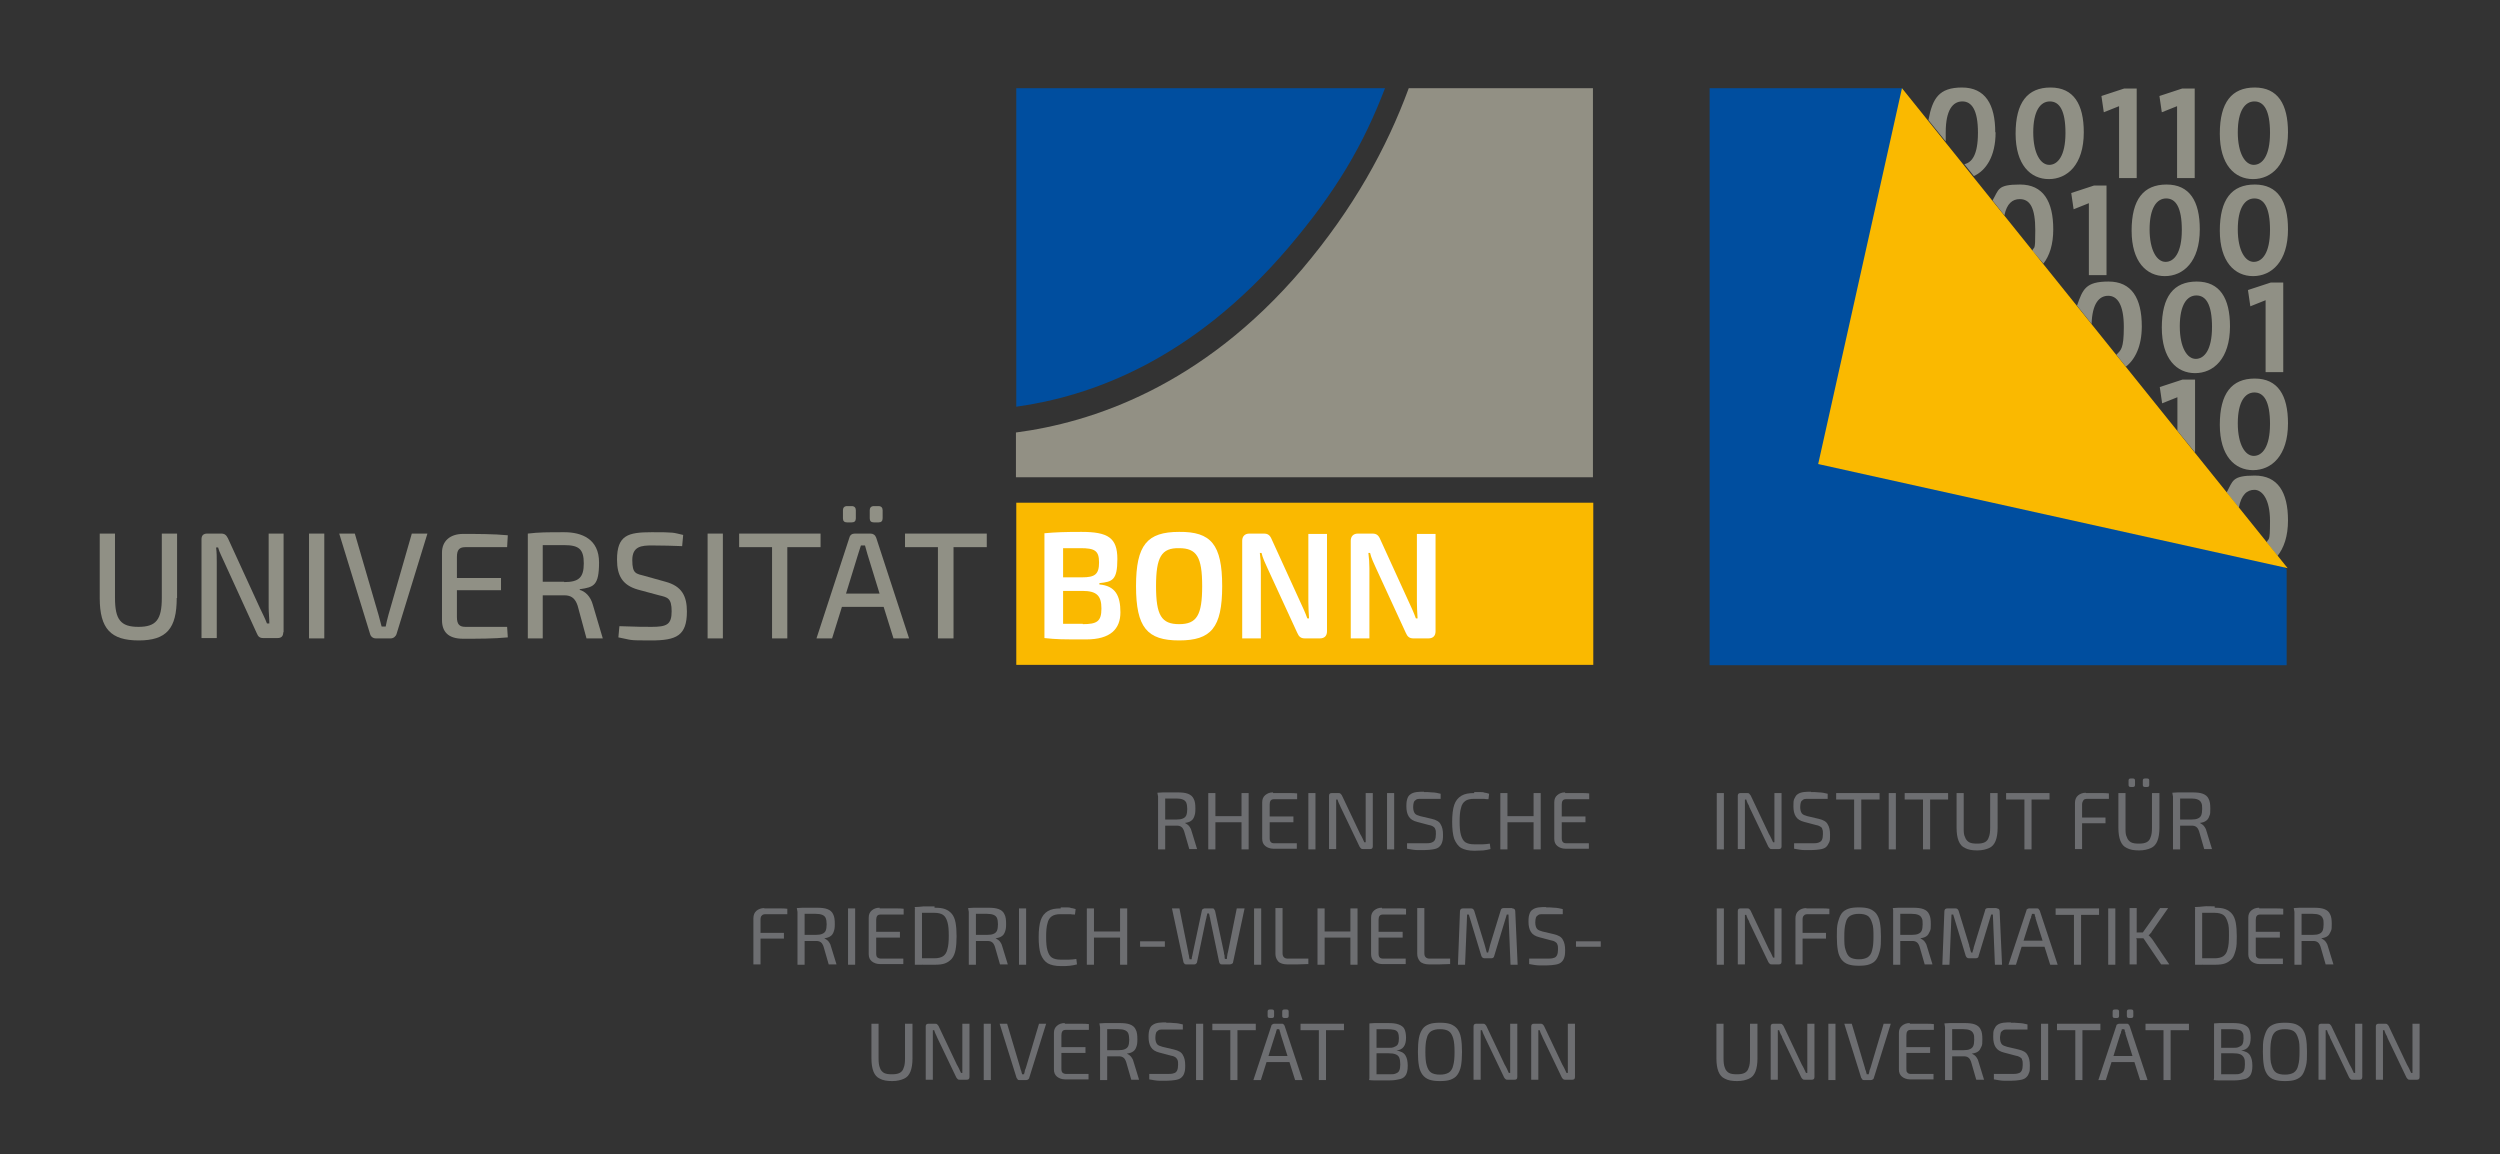 <?xml version="1.0" encoding="UTF-8"?> <svg xmlns="http://www.w3.org/2000/svg" id="Ebene_1" version="1.1" viewBox="0 0 737 340.2"><rect x="0" y="0" width="737" height="340.2" fill="#333333" stroke="none"/><defs><style> .st0 { fill: #6d6e71; } .st1 { isolation: isolate; } .st2 { fill: #fff; } .st3 { fill: #004e9f; } .st4 { fill: #909085; } .st5 { fill: #fab900; } .st6 { fill: #929084; } </style></defs><polygon class="st3" points="504 26 504 196.1 674.1 196.1 674.1 167.8 594.1 105.8 560.7 26 504 26"></polygon><path class="st3" d="M379.9,72.9c14.1-16.6,22-30.2,28.4-46.9h-108.7v93.9c21.5-3,51.6-13.3,80.3-47"></path><rect class="st5" x="299.6" y="148.2" width="170.1" height="47.8"></rect><path class="st6" d="M415.3,26c-6.5,17.7-16.4,35.6-31.4,53.3-29.6,34.8-62.3,45.3-84.4,48.2v13.2h170.1V26h-54.3Z"></path><path class="st2" d="M324.1,172.3c4.7.4,6.2,3.3,6.2,8.2s-2.9,8-10.1,8-8.6,0-12.3-.4v-30.9c3.3-.3,6-.4,10.9-.4,7.8,0,10.6,1.7,10.6,8s-1.5,6.7-5.3,7.1v.4h0ZM313.4,161.5v8.7h5.6c3.8,0,5-.9,5-4.4s-1.3-4.2-5.5-4.2h-5.1ZM319.2,184c4.2,0,5.5-.8,5.5-4.6s-1.4-5.2-5.6-5.2h-5.7v9.7h5.8Z"></path><path class="st2" d="M360.3,172.8c0,12.3-3.3,16-12.7,16s-12.7-3.8-12.7-16,3.3-16,12.7-16c9.4-.1,12.7,3.7,12.7,16M340.8,172.8c0,8.6,1.6,11.2,6.8,11.2s6.8-2.6,6.8-11.2-1.6-11.2-6.8-11.2c-5.2-.1-6.8,2.6-6.8,11.2Z"></path><path class="st2" d="M391.2,186.1c0,1.3-.7,2.1-2.1,2.1h-4.4c-1.2,0-1.8-.5-2.3-1.7l-8.7-18.9c-.6-1.3-1.5-3.2-1.8-4.6h-.5c.2,1.6.3,3.1.3,4.6v20.6h-5.5v-28.8c0-1.3.8-2.1,2.1-2.1h4.3c1.2,0,1.8.5,2.3,1.7l8.4,18.4c.6,1.3,1.5,3.2,2.1,4.9h.5c-.1-1.7-.2-3.4-.2-5v-19.9h5.5v28.7h0Z"></path><path class="st2" d="M423.2,186.1c0,1.3-.7,2.1-2.1,2.1h-4.4c-1.2,0-1.8-.5-2.3-1.7l-8.7-18.9c-.6-1.3-1.5-3.2-1.8-4.6h-.5c.2,1.6.3,3.1.3,4.6v20.6h-5.5v-28.8c0-1.3.8-2.1,2.1-2.1h4.3c1.2,0,1.8.5,2.3,1.7l8.4,18.4c.6,1.3,1.5,3.2,2.1,4.9h.5c-.1-1.7-.2-3.4-.2-5v-19.9h5.5v28.7h0Z"></path><path class="st4" d="M52.1,176.3c0,9-3,12.5-11.2,12.5s-11.5-3.4-11.5-12.5v-19h4.5v19c0,6.4,1.7,8.5,6.9,8.5s6.9-2.1,6.9-8.5v-19h4.5v19h-.1Z"></path><path class="st4" d="M83.5,186.4c0,1.2-.6,1.7-1.7,1.7h-4.2c-1,0-1.5-.4-1.9-1.4l-9.6-21c-.5-1.2-1.5-3-1.8-4.3h-.6c.2,1.4.2,2.9.2,4.3v22.4h-4.5v-29.1c0-1.2.6-1.7,1.7-1.7h4.1c1,0,1.5.4,2,1.4l9.4,20.5c.6,1.3,1.5,3,2.1,4.6h.7c0-1.6-.2-3.2-.2-4.8v-21.7h4.4v29.1h-.1Z"></path><rect class="st4" x="91.1" y="157.3" width="4.5" height="30.9"></rect><path class="st4" d="M116.9,186.9c-.2.7-.9,1.3-1.7,1.3h-4.4c-.8,0-1.5-.5-1.7-1.3l-9.1-29.6h4.6l7,24c.3,1.1.6,2.3.9,3.4h1.2c.2-1.1.5-2.3.8-3.4l6.9-24h4.6s-9.1,29.6-9.1,29.6Z"></path><path class="st4" d="M149.7,187.9c-4.1.4-8.8.4-13.2.4s-6.2-2.1-6.2-5.5v-19.9c0-3.4,2.4-5.5,6.2-5.5s9.2,0,13.2.4l-.2,3.5h-12.3c-1.8,0-2.5.8-2.5,2.9v6.2h13v3.6h-13v7.9c0,2.1.7,2.9,2.5,2.9h12.3l.2,3.1h0Z"></path><path class="st4" d="M172.9,188.2l-2.6-9.6c-.7-2.2-1.9-3.1-3.9-3.1h-6.4v12.7h-4.4v-30.9c3.4-.4,5.7-.4,10.8-.4s10.2,2,10.2,8.9-1.6,7.3-5.7,7.9v.2c1.5.4,3.2,1.8,3.9,4.5l2.9,9.8h-4.8ZM166.3,171.6c4.3,0,5.8-1.3,5.8-5.5s-1.4-5.4-5.8-5.4h-6.3v10.8h6.3Z"></path><path class="st4" d="M201.4,157.7l-.3,3.3c-2.6-.1-5.9-.2-8.9-.2s-5.8.2-5.8,4.3,1.1,4,3.7,4.7l6.1,1.7c4.8,1.3,6.3,4.2,6.3,8.8,0,7.1-3.1,8.5-10.5,8.5s-5.4-.1-9.7-.9l.3-3.3c5.6.2,7.2.2,9.5.2,4.5,0,5.9-.7,5.9-4.6s-1.2-4.1-3.7-4.7l-6.3-1.7c-4.5-1.3-6.1-4.1-6.1-8.8,0-7.2,3.2-8.1,10.2-8.1s6.2.1,9.3.8"></path><rect class="st4" x="208.6" y="157.3" width="4.5" height="30.9"></rect><polygon class="st4" points="232.1 161.3 232.1 188.2 227.6 188.2 227.6 161.3 217.9 161.3 217.9 157.3 241.9 157.3 241.9 161.3 232.1 161.3"></polygon><path class="st4" d="M248.2,178.9l-2.9,9.3h-4.6l9.7-29.7c.2-.8.8-1.2,1.6-1.2h4.6c.8,0,1.4.4,1.7,1.2l9.7,29.7h-4.6l-2.9-9.3h-12.3ZM249.7,154c-.8,0-1.2-.4-1.2-1.2v-2.4c0-.7.4-1.2,1.2-1.2h1.4c.8,0,1.2.5,1.2,1.2v2.4c0,.8-.4,1.2-1.2,1.2h-1.4ZM255.7,163.3c-.2-.8-.5-1.7-.7-2.5h-1.2c-.3.8-.5,1.7-.8,2.5l-3.6,11.7h9.9l-3.6-11.7h0ZM257.6,154c-.8,0-1.2-.4-1.2-1.2v-2.4c0-.7.4-1.2,1.2-1.2h1.4c.8,0,1.2.5,1.2,1.2v2.4c0,.8-.4,1.2-1.2,1.2h-1.4Z"></path><polygon class="st4" points="281.1 161.3 281.1 188.2 276.5 188.2 276.5 161.3 266.8 161.3 266.8 157.3 290.9 157.3 290.9 161.3 281.1 161.3"></polygon><g class="st1"><g class="st1"><path class="st0" d="M347.1,233.6c1.3,0,2.3.1,3.1.4.8.3,1.4.8,1.7,1.5.4.7.5,1.7.5,2.9s-.1,1.6-.3,2.2c-.2.6-.5,1.1-1,1.4-.4.3-1,.5-1.8.6h0c.3.2.5.3.8.5s.5.5.7.8.4.7.5,1.2l1.6,5.2h-2.3l-1.5-5.2c-.2-.6-.5-1.1-.8-1.3-.4-.3-.8-.4-1.4-.4h-5.5v-1.8h5.4c.8,0,1.5-.1,1.9-.3.5-.2.8-.5,1-.9.2-.5.3-1.1.3-1.9s-.1-1.4-.3-1.9c-.2-.4-.5-.7-1-.9s-1.1-.3-1.9-.3h-5.3l-.3-1.7c.6,0,1.2-.1,1.7-.1h4.2,0ZM343.5,233.8v16.6h-2.1v-16.6h2.1Z"></path><path class="st0" d="M358.3,233.8v16.6h-2.1v-16.6h2.1ZM366.2,240.6v1.8h-8.1v-1.8h8.1ZM368.1,233.8v16.6h-2.1v-16.6h2.1Z"></path><path class="st0" d="M375.3,233.8h4.8c.8,0,1.6,0,2.3.1v1.7h-6.7c-.5,0-.9.1-1.1.4-.2.2-.3.7-.3,1.2v9.8c0,.6.1,1,.3,1.2.2.3.6.4,1.1.4h6.6v1.6h-7c-.8,0-1.7-.3-2.3-.8-.6-.5-.9-1.2-.9-2.1v-10.8c0-.9.3-1.6.9-2.1s1.3-.8,2.3-.8v.2h0ZM372.5,240.7h8.8v1.7h-8.8v-1.7Z"></path><path class="st0" d="M387.8,233.8v16.6h-2.1v-16.6h2.1Z"></path><path class="st0" d="M404.7,233.8v15.7c0,.6-.3.8-.8.8h-2.1c-.2,0-.4,0-.6-.2-.1-.1-.3-.3-.4-.5l-5.6-11.7c-.1-.3-.3-.7-.5-1.1-.2-.4-.3-.8-.4-1.1h-.4v14.6h-2.1v-15.7c0-.6.3-.8.8-.8h2c.2,0,.4,0,.6.2.1.1.3.3.4.5l5.4,11.4c.2.3.4.7.6,1.1.2.4.4.8.6,1.3h.4v-14.5h2.1Z"></path><path class="st0" d="M411,233.8v16.6h-2.1v-16.6h2.1Z"></path><path class="st0" d="M419.8,233.5c.8,0,1.6,0,2.4.1.8,0,1.7.2,2.5.4v1.5h-6.3c-.4,0-.8.1-1,.3-.3.2-.5.4-.6.7s-.2.8-.2,1.4c0,.9.2,1.5.5,1.9s.9.6,1.6.8l3.4.8c1.3.3,2.2.8,2.6,1.6.5.8.7,1.8.7,3.1s-.1,1.7-.3,2.3c-.2.6-.5,1-1,1.4-.4.3-1,.5-1.7.6s-1.5.2-2.5.2h-2.1c-.8,0-1.9-.2-3-.4v-1.6h5.2c.8,0,1.5,0,2-.2s.8-.4,1-.8c.2-.4.3-1,.3-1.7s0-1.1-.2-1.5c-.1-.4-.4-.6-.7-.8-.3-.2-.7-.3-1.2-.4l-3.4-.9c-1.2-.3-2-.8-2.5-1.6s-.7-1.8-.7-3,.1-1.7.3-2.3.5-1,1-1.3c.4-.3,1-.5,1.7-.6s1.5-.1,2.4-.1h-.2,0Z"></path><path class="st0" d="M434.5,233.5h1.8c.5,0,1,0,1.4.2.4,0,.9.2,1.3.3l-.2,1.6c-.5,0-.9,0-1.3-.1h-3c-1.1,0-1.9.2-2.5.6s-1.1,1.1-1.3,2.1c-.3,1-.4,2.3-.4,4s.1,3,.4,4,.7,1.7,1.3,2.1,1.5.6,2.5.6h2.6c.7,0,1.4-.1,2.1-.2l.2,1.6c-.7.2-1.4.3-2.1.4-.7,0-1.6.1-2.7.1-1.6,0-2.9-.3-3.8-.8s-1.6-1.5-2.1-2.7c-.4-1.2-.6-2.9-.6-5s.2-3.8.6-5,1.1-2.1,2.1-2.7c1-.6,2.2-.8,3.8-.8v-.3h0Z"></path><path class="st0" d="M444.4,233.8v16.6h-2.1v-16.6h2.1ZM452.3,240.6v1.8h-8.1v-1.8h8.1ZM454.2,233.8v16.6h-2.1v-16.6h2.1Z"></path><path class="st0" d="M461.4,233.8h4.8c.8,0,1.6,0,2.3.1v1.7h-6.7c-.5,0-.9.1-1.1.4-.2.2-.3.7-.3,1.2v9.8c0,.6.1,1,.3,1.2.2.3.6.4,1.1.4h6.6v1.6h-7c-.8,0-1.7-.3-2.3-.8-.6-.5-.9-1.2-.9-2.1v-10.8c0-.9.3-1.6.9-2.1s1.3-.8,2.3-.8v.2h0ZM458.6,240.7h8.8v1.7h-8.8v-1.7Z"></path></g><g class="st1"><path class="st0" d="M225.3,267.8h4.6c.8,0,1.5,0,2.2.1v1.6h-6.3c-.6,0-1,.1-1.2.4-.3.2-.4.7-.4,1.2v13.2h-2.1v-13.6c0-.9.3-1.7.9-2.2.6-.5,1.4-.8,2.3-.8h0ZM222.5,275h8.6v1.7h-8.6v-1.7Z"></path><path class="st0" d="M240.8,267.6c1.3,0,2.3.1,3.1.4s1.4.8,1.7,1.5c.4.7.5,1.7.5,2.9s-.1,1.6-.3,2.2-.5,1.1-1,1.4c-.4.3-1,.5-1.8.6h0c.3.2.5.3.8.5s.5.5.7.8.4.7.5,1.2l1.6,5.2h-2.3l-1.5-5.2c-.2-.6-.5-1.1-.8-1.3-.4-.3-.8-.4-1.4-.4h-5.5v-1.8h5.4c.8,0,1.5-.1,1.9-.3.5-.2.8-.5,1-.9.2-.5.3-1.1.3-1.9s-.1-1.4-.3-1.9c-.2-.4-.5-.7-1-.9-.5-.2-1.1-.3-1.9-.3h-5.3l-.3-1.7c.6,0,1.2-.1,1.7-.1h4.2ZM237.2,267.8v16.6h-2.1v-16.6h2.1Z"></path><path class="st0" d="M252.1,267.8v16.6h-2.1v-16.6h2.1Z"></path><path class="st0" d="M259.3,267.8h4.8c.8,0,1.6,0,2.3.1v1.7h-6.7c-.5,0-.9.1-1.1.4s-.3.7-.3,1.2v9.8c0,.6.1,1,.3,1.2s.6.4,1.1.4h6.6v1.6h-7c-.8,0-1.7-.3-2.3-.8s-.9-1.2-.9-2.1v-10.8c0-.9.3-1.6.9-2.1s1.3-.8,2.3-.8v.2h0ZM256.5,274.7h8.8v1.7h-8.8v-1.7Z"></path><path class="st0" d="M275.6,267.6c1.2,0,2.2.1,3,.4s1.5.8,2,1.4.9,1.5,1.1,2.6.3,2.4.3,4-.1,2.9-.3,4c-.2,1.1-.6,2-1.1,2.6s-1.2,1.1-2,1.4-1.8.4-3,.4h-3.2c-1,0-1.9,0-2.7-.2l.9-1.7h4.9c1,0,1.9-.2,2.5-.6s1.1-1.1,1.3-2.1c.3-1,.4-2.3.4-4s-.1-3-.4-4-.7-1.7-1.3-2.1-1.5-.6-2.5-.6h-5l-.9-1.7c.9,0,1.8-.1,2.7-.2h3.2v.4h.1ZM271.8,267.8v16.6h-2.1v-16.6h2.1Z"></path><path class="st0" d="M291.3,267.6c1.3,0,2.3.1,3.1.4.8.3,1.4.8,1.7,1.5.4.7.5,1.7.5,2.9s-.1,1.6-.3,2.2c-.2.6-.5,1.1-1,1.4-.4.3-1,.5-1.8.6h0c.3.2.5.3.8.5s.5.5.7.8.4.7.5,1.2l1.6,5.2h-2.3l-1.5-5.2c-.2-.6-.5-1.1-.8-1.3-.4-.3-.8-.4-1.4-.4h-5.5v-1.8h5.4c.8,0,1.5-.1,1.9-.3.5-.2.8-.5,1-.9.2-.5.3-1.1.3-1.9s-.1-1.4-.3-1.9c-.2-.4-.5-.7-1-.9-.5-.2-1.1-.3-1.9-.3h-5.3l-.3-1.7c.6,0,1.2-.1,1.7-.1h4.2,0ZM287.7,267.8v16.6h-2.1v-16.6h2.1Z"></path><path class="st0" d="M302.5,267.8v16.6h-2.1v-16.6h2.1Z"></path><path class="st0" d="M312.6,267.5h1.8c.5,0,1,0,1.4.2.4,0,.9.2,1.3.3l-.2,1.6c-.5,0-.9,0-1.3-.1h-3c-1.1,0-1.9.2-2.5.6s-1.1,1.1-1.3,2.1c-.3,1-.4,2.3-.4,4s.1,3,.4,4,.7,1.7,1.3,2.1,1.5.6,2.5.6h2.6c.7,0,1.4-.1,2.1-.2l.2,1.6c-.7.2-1.4.3-2.1.4s-1.6.1-2.7.1c-1.6,0-2.9-.3-3.8-.8-1-.6-1.6-1.5-2.1-2.7-.4-1.2-.6-2.9-.6-5s.2-3.8.6-5,1.1-2.1,2.1-2.7,2.2-.8,3.8-.8v-.3h0Z"></path><path class="st0" d="M322.5,267.8v16.6h-2.1v-16.6h2.1ZM330.4,274.6v1.8h-8.1v-1.8h8.1ZM332.3,267.8v16.6h-2.1v-16.6h2.1Z"></path><path class="st0" d="M343.4,277.5v1.6h-7.3v-1.6h7.3Z"></path><path class="st0" d="M366.9,267.8l-3.4,15.9c0,.2-.1.3-.3.4s-.3.2-.6.2h-2.4c-.2,0-.4,0-.5-.2-.2-.1-.2-.3-.3-.5l-2.6-12.5c0-.3-.1-.6-.2-.9,0-.3-.1-.6-.2-.9h-.5c0,.3-.1.6-.2.9,0,.3-.1.6-.2.9l-2.6,12.5c0,.2-.1.3-.3.5s-.3.2-.5.2h-2.4c-.2,0-.4,0-.5-.2-.2-.1-.2-.3-.3-.4l-3.4-15.9h2.2l2.6,12.9c0,.3.1.6.2,1,0,.3.1.7.2,1.1h.6c0-.4.1-.7.2-1.1s.1-.7.2-1l2.6-12.2c0-.2.1-.4.3-.5.2-.1.3-.2.5-.2h2.3c.2,0,.4,0,.5.2s.2.3.3.5l2.6,12.2c0,.4.1.7.2,1,0,.3,0,.7.1,1h.6c0-.3,0-.7.1-1,0-.3.1-.7.2-1l2.6-12.9h2.3,0Z"></path><path class="st0" d="M371.8,267.8v16.6h-2.1v-16.6h2.1Z"></path><path class="st0" d="M378.1,267.8v13.2c0,.5.1.9.4,1.2.3.3.7.4,1.2.4h6v1.6c-.9,0-2,.1-3.1.1h-3.2c-1,0-2.1-.3-2.6-.9s-.8-1.3-.8-2.2v-13.5h2.1Z"></path><path class="st0" d="M390.5,267.8v16.6h-2.1v-16.6h2.1ZM398.4,274.6v1.8h-8.1v-1.8h8.1ZM400.2,267.8v16.6h-2.1v-16.6h2.1Z"></path><path class="st0" d="M407.4,267.8h4.8c.8,0,1.6,0,2.3.1v1.7h-6.7c-.5,0-.9.1-1.1.4-.2.2-.3.7-.3,1.2v9.8c0,.6.1,1,.3,1.2.2.3.6.4,1.1.4h6.6v1.6h-7c-.8,0-1.7-.3-2.3-.8-.6-.5-.9-1.2-.9-2.1v-10.8c0-.9.3-1.6.9-2.1s1.3-.8,2.3-.8v.2h0ZM404.7,274.7h8.8v1.7h-8.8v-1.7Z"></path><path class="st0" d="M419.9,267.8v13.2c0,.5.1.9.4,1.2.3.3.7.4,1.2.4h6v1.6c-.9,0-2,.1-3.1.1h-3.2c-1,0-2.1-.3-2.6-.9s-.8-1.3-.8-2.2v-13.5h2.1Z"></path><path class="st0" d="M445.8,267.8c.6,0,.9.3.9.9l.7,15.7h-2.1l-.6-14.8h-.5l-3.7,12.2c-.1.5-.4.7-.9.7h-1.9c-.5,0-.8-.2-1-.7l-3.7-12.2h-.5l-.6,14.8h-2.1l.6-15.7c0-.6.3-.9.9-.9h2.4c.4,0,.7.2.9.7l3.1,10.1c.1.4.2.7.3,1.1s.2.7.3,1.1h.4c.1-.4.2-.8.3-1.1s.2-.8.3-1.2l3.1-10.1c.1-.5.4-.7.9-.7h2.5Z"></path><path class="st0" d="M455.8,267.5c.8,0,1.6,0,2.4.1.8,0,1.7.2,2.5.4v1.5h-6.3c-.4,0-.8.1-1,.3-.3.2-.5.4-.6.7-.1.3-.2.8-.2,1.4,0,.9.2,1.5.5,1.9s.9.6,1.6.8l3.4.8c1.3.3,2.2.8,2.6,1.6.5.8.7,1.8.7,3.1s-.1,1.7-.3,2.3c-.2.6-.5,1-1,1.4-.4.3-1,.5-1.7.6s-1.5.2-2.5.2h-2.1c-.8,0-1.9-.2-3-.4v-1.6h5.2c.8,0,1.5,0,2-.2.5-.1.8-.4,1-.8s.3-1,.3-1.7,0-1.1-.2-1.5c-.1-.4-.4-.6-.7-.8-.3-.2-.7-.3-1.2-.4l-3.4-.9c-1.2-.3-2-.8-2.5-1.6s-.7-1.8-.7-3,.1-1.7.3-2.3c.2-.6.5-1,1-1.3.4-.3,1-.5,1.7-.6s1.5-.1,2.4-.1h-.2,0Z"></path></g><g class="st1"><path class="st0" d="M471.9,277.5v1.6h-7.3v-1.6h7.3Z"></path></g><g class="st1"><path class="st0" d="M269,301.8v10.2c0,1.6-.2,2.9-.6,3.9s-1,1.7-1.9,2.1-2,.7-3.5.7-2.7-.2-3.6-.7c-.9-.4-1.5-1.1-1.9-2.1s-.6-2.3-.6-3.9v-10.2h2.1v10.2c0,1.2.1,2.1.4,2.8.2.7.7,1.2,1.2,1.5.6.3,1.3.4,2.3.4s1.7-.1,2.3-.4c.6-.3,1-.8,1.2-1.5.3-.7.4-1.6.4-2.8v-10.2h2.2Z"></path><path class="st0" d="M285.8,301.8v15.7c0,.6-.3.8-.8.8h-2.1c-.2,0-.4,0-.6-.2s-.3-.3-.4-.5l-5.6-11.7c-.1-.3-.3-.7-.5-1.1s-.3-.8-.4-1.1h-.4v14.6h-2.1v-15.7c0-.6.3-.8.8-.8h2c.2,0,.4,0,.6.2s.3.3.4.5l5.4,11.4c.2.3.4.7.6,1.1s.4.8.6,1.3h.4v-14.5h2.1Z"></path><path class="st0" d="M292.1,301.8v16.6h-2.1v-16.6h2.1Z"></path><path class="st0" d="M308.4,301.8l-5,16c0,.2-.2.3-.3.4s-.3.2-.5.2h-2.1c-.2,0-.4,0-.5-.2s-.2-.3-.3-.4l-5-16h2.2l3.9,13.1c0,.3.2.6.3.9,0,.3.2.6.2.9h.6c0-.3.2-.6.2-.9s.2-.6.3-.9l3.9-13.1h2.2-.1Z"></path><path class="st0" d="M313.9,301.8h4.8c.8,0,1.6,0,2.3.1v1.7h-6.7c-.5,0-.9.1-1.1.4s-.3.7-.3,1.2v9.8c0,.6.1,1,.3,1.2s.6.4,1.1.4h6.6v1.6h-7c-.8,0-1.7-.3-2.3-.8s-.9-1.2-.9-2.1v-10.8c0-.9.3-1.6.9-2.1s1.3-.8,2.3-.8v.2h0ZM311.2,308.7h8.8v1.7h-8.8v-1.7Z"></path><path class="st0" d="M330,301.6c1.3,0,2.3.1,3.1.4.8.3,1.4.8,1.7,1.5.4.7.5,1.7.5,2.9s-.1,1.6-.3,2.2c-.2.6-.5,1.1-1,1.4-.4.3-1,.5-1.8.6h0c.3.2.5.3.8.5s.5.5.7.8.4.7.5,1.2l1.6,5.2h-2.3l-1.5-5.2c-.2-.6-.5-1.1-.8-1.3-.4-.3-.8-.4-1.4-.4h-5.5v-1.8h5.4c.8,0,1.5-.1,1.9-.3.5-.2.8-.5,1-.9.2-.5.3-1.1.3-1.9s-.1-1.4-.3-1.9c-.2-.4-.5-.7-1-.9-.5-.2-1.1-.3-1.9-.3h-5.3l-.3-1.7c.6,0,1.2-.1,1.7-.1h4.2,0ZM326.4,301.8v16.6h-2.1v-16.6h2.1Z"></path><path class="st0" d="M343.8,301.5c.8,0,1.6,0,2.4.1.8,0,1.7.2,2.5.4v1.5h-6.3c-.4,0-.8.1-1,.3-.3.2-.5.4-.6.7-.1.3-.2.8-.2,1.4,0,.9.2,1.5.5,1.9s.9.6,1.6.8l3.4.8c1.3.3,2.2.8,2.6,1.6.5.8.7,1.8.7,3.1s-.1,1.7-.3,2.3c-.2.6-.5,1-1,1.4-.4.3-1,.5-1.7.6s-1.5.2-2.5.2h-2.1c-.8,0-1.9-.2-3-.4v-1.6h5.2c.8,0,1.5,0,2-.2.5-.1.8-.4,1-.8s.3-1,.3-1.7,0-1.1-.2-1.5-.4-.6-.7-.8c-.3-.2-.7-.3-1.2-.4l-3.4-.9c-1.2-.3-2-.8-2.5-1.6-.5-.8-.7-1.8-.7-3s.1-1.7.3-2.3.5-1,1-1.3c.4-.3,1-.5,1.7-.6s1.5-.1,2.4-.1h-.2,0Z"></path><path class="st0" d="M354.7,301.8v16.6h-2.1v-16.6h2.1Z"></path><path class="st0" d="M370.2,301.8v1.9h-12.8v-1.9h12.8ZM364.8,301.8v16.6h-2.1v-16.6h2.1Z"></path><path class="st0" d="M377.9,301.8c.2,0,.4,0,.5.2.1.1.2.2.3.4l5.3,16h-2.2l-4.3-13.6c0-.2-.1-.5-.2-.7,0-.2-.1-.5-.2-.7h-.7c0,.2-.1.4-.2.7,0,.2-.1.5-.2.7l-4.3,13.6h-2.2l5.3-16c0-.2.1-.3.3-.4.1-.1.3-.2.5-.2h2.3ZM381,311.3v1.8h-8.4v-1.8h8.4ZM375,297.6c.4,0,.6.2.6.6v1.3c0,.4-.2.6-.6.6h-.7c-.4,0-.6-.2-.6-.6v-1.3c0-.4.2-.6.6-.6h.7ZM379.3,297.6c.4,0,.6.2.6.6v1.3c0,.4-.2.6-.6.6h-.7c-.4,0-.6-.2-.6-.6v-1.3c0-.4.2-.6.6-.6h.7Z"></path><path class="st0" d="M396.2,301.8v1.9h-12.8v-1.9h12.8ZM390.9,301.8v16.6h-2.1v-16.6h2.1Z"></path><path class="st0" d="M409.1,301.6c1.4,0,2.4.1,3.2.4s1.4.7,1.7,1.3.5,1.5.5,2.6-.2,2.1-.7,2.7c-.4.6-1.2,1-2.1,1.1h0c1.2.2,2.1.6,2.6,1.4s.7,1.8.7,3.1-.2,2-.5,2.6-.9,1.1-1.7,1.3c-.8.2-1.8.4-3.1.4h-4.3c-.6,0-1.2,0-1.8-.1l.3-1.7h5.4c1.3,0,1.6,0,2.1-.2s.9-.4,1.1-.9c.2-.4.3-1,.3-1.8s-.1-1.5-.3-2c-.2-.5-.6-.8-1.1-1s-1.2-.3-2.2-.3h-5.3v-1.6h5.3c.8,0,1.4,0,1.9-.3.5-.2.8-.4,1-.8s.3-1,.3-1.7-.1-1.3-.3-1.7c-.2-.4-.6-.7-1.1-.8-.5-.1-1.2-.2-2.1-.2h-4.9l-.3-1.7c.6,0,1.1-.1,1.6-.1h3.8ZM405.8,301.8v16.6h-2.1v-16.6h2.1Z"></path><path class="st0" d="M424.5,301.5c1.2,0,2.2.1,3.1.4.8.3,1.5.8,2,1.4.5.7.9,1.5,1.1,2.7.2,1.1.3,2.5.3,4.1s-.1,3-.3,4.1c-.2,1.1-.6,2-1.1,2.7s-1.2,1.1-2,1.4-1.9.4-3.1.4-2.2-.1-3.1-.4-1.5-.8-2-1.4c-.5-.7-.9-1.5-1.1-2.7-.2-1.1-.3-2.5-.3-4.1s.1-3,.3-4.1c.2-1.1.6-2,1.1-2.7s1.2-1.1,2-1.4,1.9-.4,3.1-.4ZM424.5,303.4c-1.1,0-1.9.2-2.6.6-.6.4-1.1,1.1-1.3,2.1-.3,1-.4,2.3-.4,4s.1,3,.4,4,.7,1.7,1.3,2.1c.6.4,1.5.6,2.6.6s1.9-.2,2.6-.6c.6-.4,1.1-1.1,1.3-2.1.3-1,.4-2.3.4-4s-.1-3-.4-4-.7-1.7-1.3-2.1c-.6-.4-1.5-.6-2.6-.6Z"></path><path class="st0" d="M447.3,301.8v15.7c0,.6-.3.8-.8.8h-2.1c-.2,0-.4,0-.6-.2s-.3-.3-.4-.5l-5.6-11.7c-.1-.3-.3-.7-.5-1.1s-.3-.8-.4-1.1h-.4v14.6h-2.1v-15.7c0-.6.3-.8.8-.8h2c.2,0,.4,0,.6.2s.3.3.4.5l5.4,11.4c.2.3.4.7.6,1.1s.4.8.6,1.3h.4v-14.5h2.1Z"></path><path class="st0" d="M464.3,301.8v15.7c0,.6-.3.8-.8.8h-2.1c-.2,0-.4,0-.6-.2s-.3-.3-.4-.5l-5.6-11.7c-.1-.3-.3-.7-.5-1.1s-.3-.8-.4-1.1h-.4v14.6h-2.1v-15.7c0-.6.3-.8.8-.8h2c.2,0,.4,0,.6.2s.3.3.4.5l5.4,11.4c.2.3.4.7.6,1.1s.4.8.6,1.3h.4v-14.5h2.1Z"></path></g></g><g><g class="st1"><path class="st0" d="M508.2,233.8v16.6h-2.1v-16.6h2.1Z"></path><path class="st0" d="M525.2,233.8v15.7c0,.6-.3.8-.8.8h-2.1c-.2,0-.4,0-.6-.2,0-.1-.3-.3-.4-.5l-5.6-11.7c0-.3-.3-.7-.5-1.1-.2-.4-.3-.8-.4-1.1h-.4v14.6h-2.1v-15.7c0-.6.3-.8.8-.8h2c.2,0,.4,0,.6.2,0,.1.3.3.4.5l5.4,11.4c.2.3.4.7.6,1.1.2.4.4.8.6,1.3h.4v-14.5h2.1Z"></path><path class="st0" d="M533.9,233.5c.8,0,1.6,0,2.4.1.8,0,1.7.2,2.5.4v1.5h-6.3c-.4,0-.8.1-1,.3-.3.2-.5.4-.6.7s-.2.8-.2,1.4c0,.9.2,1.5.5,1.9s.9.6,1.6.8l3.4.8c1.3.3,2.2.8,2.6,1.6.5.8.7,1.8.7,3.1s0,1.7-.3,2.3-.5,1-1,1.4c-.4.3-1,.5-1.7.6s-1.5.2-2.5.2h-2.1c-.8,0-1.9-.2-3-.4v-1.6h5.2c.8,0,1.5,0,2-.2s.8-.4,1-.8c.2-.4.3-1,.3-1.7s0-1.1-.2-1.5c0-.4-.4-.6-.7-.8s-.7-.3-1.2-.4l-3.4-.9c-1.2-.3-2-.8-2.5-1.6s-.7-1.8-.7-3,0-1.7.3-2.3.5-1,1-1.3c.4-.3,1-.5,1.7-.6s1.5-.1,2.4-.1h-.2Z"></path><path class="st0" d="M554.1,233.8v1.9h-12.8v-1.9h12.8ZM548.7,233.8v16.6h-2.1v-16.6h2.1Z"></path><path class="st0" d="M558.9,233.8v16.6h-2.1v-16.6h2.1Z"></path><path class="st0" d="M574.3,233.8v1.9h-12.8v-1.9h12.8ZM569,233.8v16.6h-2.1v-16.6h2.1Z"></path><path class="st0" d="M588.9,233.8v10.2c0,1.6-.2,2.9-.6,3.9s-1,1.7-1.9,2.1c-.9.4-2,.7-3.5.7s-2.7-.2-3.6-.7c-.9-.4-1.5-1.1-1.9-2.1s-.6-2.3-.6-3.9v-10.2h2.1v10.2c0,1.2,0,2.1.4,2.8.2.7.7,1.2,1.2,1.5.6.3,1.3.4,2.3.4s1.7-.1,2.3-.4c.6-.3,1-.8,1.2-1.5.3-.7.4-1.6.4-2.8v-10.2h2.2,0Z"></path><path class="st0" d="M604.2,233.8v1.9h-12.8v-1.9h12.8ZM598.9,233.8v16.6h-2.1v-16.6h2.1Z"></path><path class="st0" d="M614.9,233.8h4.6c.8,0,1.5,0,2.2.1v1.6h-6.3c-.6,0-1,.1-1.2.4s-.4.7-.4,1.2v13.2h-2.1v-13.6c0-.9.3-1.7.9-2.2.6-.5,1.4-.8,2.3-.8h0ZM612.1,241h8.6v1.7h-8.6v-1.7Z"></path><path class="st0" d="M636.6,233.8v10.2c0,1.6-.2,2.9-.6,3.9s-1,1.7-1.9,2.1c-.9.4-2,.7-3.5.7s-2.7-.2-3.6-.7c-.9-.4-1.5-1.1-1.9-2.1s-.6-2.3-.6-3.9v-10.2h2.1v10.2c0,1.2,0,2.1.4,2.8.2.7.7,1.2,1.2,1.5.6.3,1.3.4,2.3.4s1.7-.1,2.3-.4c.6-.3,1-.8,1.2-1.5.3-.7.4-1.6.4-2.8v-10.2h2.2,0ZM628.8,229.5c.4,0,.6.2.6.6v1.3c0,.4-.2.6-.6.6h-.7c-.4,0-.6-.2-.6-.6v-1.3c0-.4.2-.6.6-.6h.7ZM633,229.5c.4,0,.6.2.6.6v1.3c0,.4-.2.6-.6.6h-.7c-.4,0-.6-.2-.6-.6v-1.3c0-.4.2-.6.6-.6h.7Z"></path><path class="st0" d="M646.3,233.6c1.3,0,2.3.1,3.1.4.8.3,1.4.8,1.7,1.5.4.7.5,1.7.5,2.9s0,1.6-.3,2.2c-.2.6-.5,1.1-1,1.4-.4.3-1,.5-1.8.6h0c.3.2.5.3.8.5s.5.5.7.8.4.7.5,1.2l1.6,5.2h-2.3l-1.5-5.2c-.2-.6-.5-1.1-.8-1.3-.4-.3-.8-.4-1.4-.4h-5.5v-1.8h5.4c.8,0,1.5-.1,1.9-.3.5-.2.8-.5,1-.9.2-.5.3-1.1.3-1.9s0-1.4-.3-1.9c-.2-.4-.5-.7-1-.9s-1.1-.3-1.9-.3h-5.3l-.3-1.7c.6,0,1.2-.1,1.7-.1h4.2,0ZM642.7,233.8v16.6h-2.1v-16.6h2.1Z"></path></g><g class="st1"><path class="st0" d="M508.2,267.8v16.6h-2.1v-16.6h2.1Z"></path><path class="st0" d="M525.2,267.8v15.7c0,.6-.3.8-.8.8h-2.1c-.2,0-.4,0-.6-.2s-.3-.3-.4-.5l-5.6-11.7c0-.3-.3-.7-.5-1.1s-.3-.8-.4-1.1h-.4v14.6h-2.1v-15.7c0-.6.3-.8.8-.8h2c.2,0,.4,0,.6.2s.3.3.4.5l5.4,11.4c.2.3.4.7.6,1.1.2.4.4.8.6,1.3h.4v-14.5h2.1Z"></path><path class="st0" d="M532.5,267.8h4.6c.8,0,1.5,0,2.2.1v1.6h-6.3c-.6,0-1,.1-1.2.4-.3.2-.4.7-.4,1.2v13.2h-2.1v-13.6c0-.9.3-1.7.9-2.2.6-.5,1.4-.8,2.3-.8h0ZM529.7,275h8.6v1.7h-8.6v-1.7Z"></path><path class="st0" d="M548,267.5c1.2,0,2.2.1,3.1.4.8.3,1.5.8,2,1.4.5.7.9,1.5,1.1,2.7.2,1.1.3,2.5.3,4.1s0,3-.3,4.1-.6,2-1.1,2.7-1.2,1.1-2,1.4-1.9.4-3.1.4-2.2-.1-3.1-.4-1.5-.8-2-1.4c-.5-.7-.9-1.5-1.1-2.7-.2-1.1-.3-2.5-.3-4.1s0-3,.3-4.1.6-2,1.1-2.7,1.2-1.1,2-1.4,1.9-.4,3.1-.4ZM548,269.4c-1.1,0-1.9.2-2.6.6-.6.4-1.1,1.1-1.3,2.1-.3,1-.4,2.3-.4,4s0,3,.4,4c.3,1,.7,1.7,1.3,2.1s1.5.6,2.6.6,1.9-.2,2.6-.6c.6-.4,1.1-1.1,1.3-2.1.3-1,.4-2.3.4-4s0-3-.4-4c-.3-1-.7-1.7-1.3-2.1s-1.5-.6-2.6-.6Z"></path><path class="st0" d="M563.9,267.6c1.3,0,2.3.1,3.1.4s1.4.8,1.7,1.5c.4.7.5,1.7.5,2.9s0,1.6-.3,2.2-.5,1.1-1,1.4c-.4.3-1,.5-1.8.6h0c.3.2.5.3.8.5s.5.5.7.8.4.7.5,1.2l1.6,5.2h-2.3l-1.5-5.2c-.2-.6-.5-1.1-.8-1.3-.4-.3-.8-.4-1.4-.4h-5.5v-1.8h5.4c.8,0,1.5-.1,1.9-.3.5-.2.8-.5,1-.9.2-.5.3-1.1.3-1.9s0-1.4-.3-1.9c-.2-.4-.5-.7-1-.9-.5-.2-1.1-.3-1.9-.3h-5.3l-.3-1.7c.6,0,1.2-.1,1.7-.1h4.2,0ZM560.2,267.8v16.6h-2.1v-16.6h2.1Z"></path><path class="st0" d="M588.6,267.8c.6,0,.9.3.9.9l.7,15.7h-2.1l-.6-14.8h-.5l-3.7,12.2c0,.5-.4.7-.9.7h-1.9c-.5,0-.8-.2-1-.7l-3.7-12.2h-.5l-.6,14.8h-2.1l.6-15.7c0-.6.3-.9.9-.9h2.4c.4,0,.7.2.9.7l3.1,10.1c0,.4.2.7.3,1.1,0,.4.2.7.3,1.1h.4c0-.4.2-.8.3-1.1,0-.4.2-.8.3-1.2l3.1-10.1c0-.5.4-.7.9-.7h2.5,0Z"></path><path class="st0" d="M600.5,267.8c.2,0,.4,0,.5.2,0,.1.2.2.3.4l5.3,16h-2.2l-4.3-13.6c0-.2,0-.5-.2-.7,0-.2,0-.5-.2-.7h-.7c0,.2,0,.4-.2.7,0,.2,0,.5-.2.7l-4.3,13.6h-2.2l5.3-16c0-.2,0-.3.3-.4,0-.1.3-.2.5-.2h2.3ZM603.6,277.3v1.8h-8.4v-1.8h8.4Z"></path><path class="st0" d="M618.8,267.8v1.9h-12.8v-1.9h12.8ZM613.5,267.8v16.6h-2.1v-16.6h2.1Z"></path><path class="st0" d="M623.6,267.8v16.6h-2.1v-16.6h2.1Z"></path><path class="st0" d="M629.9,267.8v6.6c0,.4,0,.9-.2,1.3,0,.4,0,.9.2,1.3v7.3h-2.1v-16.6h2.1ZM632.3,274.9v1.7h-3.2v-1.7h3.2ZM639.1,267.8l-4.8,6.9c0,.2-.3.4-.4.5,0,.2-.3.3-.5.5h0c.2.2.4.4.6.6.2.2.3.4.5.6l5,7.4h-2.4l-5.9-8.7,5.6-7.9h2.3Z"></path><path class="st0" d="M653,267.6c1.2,0,2.2.1,3,.4s1.5.8,2,1.4.9,1.5,1.1,2.6c.2,1.1.3,2.4.3,4s0,2.9-.3,4-.6,2-1.1,2.6-1.2,1.1-2,1.4-1.8.4-3,.4h-3.2c-1,0-1.9,0-2.7-.2l.9-1.7h4.9c1,0,1.9-.2,2.5-.6s1.1-1.1,1.3-2.1c.3-1,.4-2.3.4-4s0-3-.4-4c-.3-1-.7-1.7-1.3-2.1s-1.5-.6-2.5-.6h-5l-.9-1.7c.9,0,1.8-.1,2.7-.2s2,0,3.2,0v.4h0ZM649.2,267.8v16.6h-2.1v-16.6h2.1Z"></path><path class="st0" d="M666,267.8h4.8c.8,0,1.6,0,2.3.1v1.7h-6.7c-.5,0-.9.1-1.1.4-.2.2-.3.7-.3,1.2v9.8c0,.6,0,1,.3,1.2.2.3.6.4,1.1.4h6.6v1.6h-7c-.8,0-1.7-.3-2.3-.8s-.9-1.2-.9-2.1v-10.8c0-.9.3-1.6.9-2.1.6-.5,1.3-.8,2.3-.8v.2h0ZM663.3,274.7h8.8v1.7h-8.8v-1.7Z"></path><path class="st0" d="M682.1,267.6c1.3,0,2.3.1,3.1.4s1.4.8,1.7,1.5c.4.7.5,1.7.5,2.9s0,1.6-.3,2.2-.5,1.1-1,1.4c-.4.3-1,.5-1.8.6h0c.3.2.5.3.8.5s.5.5.7.8.4.7.5,1.2l1.6,5.2h-2.3l-1.5-5.2c-.2-.6-.5-1.1-.8-1.3-.4-.3-.8-.4-1.4-.4h-5.5v-1.8h5.4c.8,0,1.5-.1,1.9-.3.5-.2.8-.5,1-.9.2-.5.3-1.1.3-1.9s0-1.4-.3-1.9c-.2-.4-.5-.7-1-.9-.5-.2-1.1-.3-1.9-.3h-5.3l-.3-1.7c.6,0,1.2-.1,1.7-.1h4.2,0ZM678.5,267.8v16.6h-2.1v-16.6h2.1Z"></path></g><g class="st1"><path class="st0" d="M518.1,301.8v10.2c0,1.6-.2,2.9-.6,3.9s-1,1.7-1.9,2.1-2,.7-3.5.7-2.7-.2-3.6-.7c-.9-.4-1.5-1.1-1.9-2.1s-.6-2.3-.6-3.9v-10.2h2.1v10.2c0,1.2.1,2.1.4,2.8.2.7.7,1.2,1.2,1.5.6.3,1.3.4,2.3.4s1.7-.1,2.3-.4c.6-.3,1-.8,1.2-1.5.3-.7.4-1.6.4-2.8v-10.2h2.2,0Z"></path><path class="st0" d="M534.9,301.8v15.7c0,.6-.3.8-.8.8h-2.1c-.2,0-.4,0-.6-.2s-.3-.3-.4-.5l-5.6-11.7c0-.3-.3-.7-.5-1.1s-.3-.8-.4-1.1h-.4v14.6h-2.1v-15.7c0-.6.3-.8.8-.8h2c.2,0,.4,0,.6.2s.3.3.4.5l5.4,11.4c.2.3.4.7.6,1.1.2.4.4.8.6,1.3h.4v-14.5h2.1Z"></path><path class="st0" d="M541.1,301.8v16.6h-2.1v-16.6h2.1Z"></path><path class="st0" d="M557.4,301.8l-5,16c0,.2-.2.3-.3.4s-.3.2-.5.2h-2.1c-.2,0-.4,0-.5-.2,0-.1-.2-.3-.3-.4l-5-16h2.2l3.9,13.1c0,.3.2.6.3.9,0,.3.2.6.2.9h.6c0-.3.2-.6.2-.9s.2-.6.3-.9l3.9-13.1h2.2-.1Z"></path><path class="st0" d="M563,301.8h4.8c.8,0,1.6,0,2.3.1v1.7h-6.7c-.5,0-.9.1-1.1.4-.2.2-.3.7-.3,1.2v9.8c0,.6,0,1,.3,1.2.2.3.6.4,1.1.4h6.6v1.6h-7c-.8,0-1.7-.3-2.3-.8s-.9-1.2-.9-2.1v-10.8c0-.9.3-1.6.9-2.1.6-.5,1.3-.8,2.3-.8v.2h0ZM560.2,308.7h8.8v1.7h-8.8v-1.7Z"></path><path class="st0" d="M579.1,301.6c1.3,0,2.3.1,3.1.4s1.4.8,1.7,1.5c.4.7.5,1.7.5,2.9s0,1.6-.3,2.2-.5,1.1-1,1.4c-.4.3-1,.5-1.8.6h0c.3.2.5.3.8.5s.5.5.7.8.4.7.5,1.2l1.6,5.2h-2.3l-1.5-5.2c-.2-.6-.5-1.1-.8-1.3-.4-.3-.8-.4-1.4-.4h-5.5v-1.8h5.4c.8,0,1.5-.1,1.9-.3.5-.2.8-.5,1-.9s.3-1.1.3-1.9,0-1.4-.3-1.9c-.2-.4-.5-.7-1-.9-.5-.2-1.1-.3-1.9-.3h-5.3l-.3-1.7c.6,0,1.2-.1,1.7-.1h4.2,0ZM575.5,301.8v16.6h-2.1v-16.6h2.1Z"></path><path class="st0" d="M592.8,301.5c.8,0,1.6,0,2.4.1.8,0,1.7.2,2.5.4v1.5h-6.3c-.4,0-.8.1-1,.3-.3.2-.5.4-.6.7,0,.3-.2.8-.2,1.4,0,.9.2,1.5.5,1.9s.9.6,1.6.8l3.4.8c1.3.3,2.2.8,2.6,1.6.5.8.7,1.8.7,3.1s0,1.7-.3,2.3c-.2.6-.5,1-1,1.4-.4.3-1,.5-1.7.6s-1.5.2-2.5.2h-2.1c-.8,0-1.9-.2-3-.4v-1.6h5.2c.8,0,1.5,0,2-.2.5-.1.8-.4,1-.8s.3-1,.3-1.7,0-1.1-.2-1.5c0-.4-.4-.6-.7-.8-.3-.2-.7-.3-1.2-.4l-3.4-.9c-1.2-.3-2-.8-2.5-1.6-.5-.8-.7-1.8-.7-3s0-1.7.3-2.3.5-1,1-1.3c.4-.3,1-.5,1.7-.6s1.5-.1,2.4-.1h-.2Z"></path><path class="st0" d="M603.8,301.8v16.6h-2.1v-16.6h2.1Z"></path><path class="st0" d="M619.2,301.8v1.9h-12.8v-1.9h12.8ZM613.9,301.8v16.6h-2.1v-16.6h2.1Z"></path><path class="st0" d="M627,301.8c.2,0,.4,0,.5.2,0,.1.2.2.3.4l5.3,16h-2.2l-4.3-13.6c0-.2,0-.5-.2-.7,0-.2,0-.5-.2-.7h-.7c0,.2,0,.4-.2.7,0,.2,0,.5-.2.7l-4.3,13.6h-2.2l5.3-16c0-.2,0-.3.3-.4,0-.1.3-.2.5-.2h2.3ZM630,311.3v1.8h-8.4v-1.8h8.4ZM624.1,297.6c.4,0,.6.2.6.6v1.3c0,.4-.2.6-.6.6h-.7c-.4,0-.6-.2-.6-.6v-1.3c0-.4.2-.6.6-.6h.7ZM628.3,297.6c.4,0,.6.2.6.6v1.3c0,.4-.2.6-.6.6h-.7c-.4,0-.6-.2-.6-.6v-1.3c0-.4.2-.6.6-.6h.7Z"></path><path class="st0" d="M645.3,301.8v1.9h-12.8v-1.9h12.8ZM639.9,301.8v16.6h-2.1v-16.6h2.1Z"></path><path class="st0" d="M658.1,301.6c1.4,0,2.4.1,3.2.4s1.4.7,1.7,1.3.5,1.5.5,2.6-.2,2.1-.7,2.7c-.4.6-1.2,1-2.1,1.1h0c1.2.2,2.1.6,2.6,1.4s.7,1.8.7,3.1-.2,2-.5,2.6-.9,1.1-1.7,1.3c-.8.2-1.8.4-3.1.4h-4.3c-.6,0-1.2,0-1.8-.1l.3-1.7h5.4c1.3,0,1.6,0,2.1-.2s.9-.4,1.1-.9c.2-.4.3-1,.3-1.8s0-1.5-.3-2-.6-.8-1.1-1-1.2-.3-2.2-.3h-5.3v-1.6h5.3c.8,0,1.4,0,1.9-.3.5-.2.8-.4,1-.8s.3-1,.3-1.7,0-1.3-.3-1.7c-.2-.4-.6-.7-1.1-.8-.5-.1-1.2-.2-2.1-.2h-4.9l-.3-1.7c.6,0,1.1-.1,1.6-.1h3.8,0ZM654.8,301.8v16.6h-2.1v-16.6h2.1Z"></path><path class="st0" d="M673.6,301.5c1.2,0,2.2.1,3.1.4.8.3,1.5.8,2,1.4.5.7.9,1.5,1.1,2.7.2,1.1.3,2.5.3,4.1s0,3-.3,4.1-.6,2-1.1,2.7-1.2,1.1-2,1.4-1.9.4-3.1.4-2.2-.1-3.1-.4-1.5-.8-2-1.4c-.5-.7-.9-1.5-1.1-2.7-.2-1.1-.3-2.5-.3-4.1s0-3,.3-4.1.6-2,1.1-2.7,1.2-1.1,2-1.4,1.9-.4,3.1-.4ZM673.6,303.4c-1.1,0-1.9.2-2.6.6-.6.4-1.1,1.1-1.3,2.1-.3,1-.4,2.3-.4,4s0,3,.4,4c.3,1,.7,1.7,1.3,2.1s1.5.6,2.6.6,1.9-.2,2.6-.6c.6-.4,1.1-1.1,1.3-2.1.3-1,.4-2.3.4-4s0-3-.4-4c-.3-1-.7-1.7-1.3-2.1s-1.5-.6-2.6-.6Z"></path><path class="st0" d="M696.4,301.8v15.7c0,.6-.3.8-.8.8h-2.1c-.2,0-.4,0-.6-.2s-.3-.3-.4-.5l-5.6-11.7c0-.3-.3-.7-.5-1.1s-.3-.8-.4-1.1h-.4v14.6h-2.1v-15.7c0-.6.3-.8.8-.8h2c.2,0,.4,0,.6.2s.3.3.4.5l5.4,11.4c.2.3.4.7.6,1.1.2.4.4.8.6,1.3h.4v-14.5h2.1Z"></path><path class="st0" d="M713.3,301.8v15.7c0,.6-.3.8-.8.8h-2.1c-.2,0-.4,0-.6-.2s-.3-.3-.4-.5l-5.6-11.7c0-.3-.3-.7-.5-1.1s-.3-.8-.4-1.1h-.4v14.6h-2.1v-15.7c0-.6.3-.8.8-.8h2c.2,0,.4,0,.6.2s.3.3.4.5l5.4,11.4c.2.3.4.7.6,1.1s.4.8.6,1.3h.4v-14.5h2.1Z"></path></g></g><g><path class="st4" d="M674.5,153.4c0-8.3-3-13.2-9.8-13.2s-6.4,1.6-8.3,5l3.6,4.5c.7-3.8,2.4-5.3,4.6-5.3s4.6,2.6,4.6,9.2-.4,4.8-1,6.3l3.2,4c1.9-2.4,3.1-5.8,3.1-10.5h0Z"></path><path class="st4" d="M674.5,124.8c0-8.3-3-13.2-9.8-13.2s-10.3,4.4-10.3,13.6,4.4,13.4,9.8,13.4,10.3-4.2,10.3-13.8h0ZM669.2,125c0,6.8-2.3,9.4-4.8,9.4s-4.7-3.3-4.7-9.6,2.1-9.1,4.9-9.1,4.6,2.6,4.6,9.3h0ZM647.1,133.4v-21.5h-3.7l-6.7,2.2.7,4.8,4.5-1.8v9.9l5.2,6.4h0Z"></path><path class="st4" d="M668,109.7h5.1v-26.4h-3.7l-6.7,2.2.7,4.8,4.5-1.8v21.2h.1ZM657.4,96.2c0-8.3-3-13.2-9.8-13.2s-10.3,4.4-10.3,13.6,4.4,13.4,9.8,13.4,10.3-4.2,10.3-13.8h0ZM652.1,96.4c0,6.8-2.3,9.4-4.8,9.4s-4.7-3.3-4.7-9.6,2.1-9.1,4.9-9.1,4.6,2.6,4.6,9.3h0ZM631.4,96.2c0-8.3-3-13.2-9.8-13.2s-7.6,2.3-9.3,7.1l4.3,5.4c.2-6,2.2-8.3,4.9-8.3s4.6,2.6,4.6,9.2-.9,6.8-2.2,8.2l2.8,3.5c2.7-2.1,4.7-6,4.7-11.9h0Z"></path><path class="st4" d="M674.5,67.6c0-8.3-3-13.2-9.8-13.2s-10.3,4.4-10.3,13.6,4.4,13.4,9.8,13.4,10.3-4.2,10.3-13.8h0ZM669.2,67.8c0,6.8-2.3,9.4-4.8,9.4s-4.7-3.3-4.7-9.6,2.1-9.1,4.9-9.1,4.6,2.6,4.6,9.3h0ZM648.5,67.6c0-8.3-3-13.2-9.8-13.2s-10.3,4.4-10.3,13.6,4.4,13.4,9.8,13.4,10.3-4.2,10.3-13.8h0ZM643.2,67.8c0,6.8-2.3,9.4-4.8,9.4s-4.7-3.3-4.7-9.6,2.1-9.1,4.9-9.1,4.6,2.6,4.6,9.3h0ZM615.9,81.1h5.1v-26.4h-3.7l-6.7,2.2.7,4.8,4.5-1.8v21.2h.1ZM602.4,77.7c1.8-2.3,2.9-5.6,2.9-10.1,0-8.3-3-13.2-9.8-13.2s-6.2,1.5-8.1,4.7l3.5,4.4c.7-3.5,2.4-4.8,4.5-4.8,3.1,0,4.6,2.6,4.6,9.2s-.3,4.5-.9,6l3.3,3.8h0Z"></path><path class="st4" d="M674.5,39c0-8.3-3-13.2-9.8-13.2s-10.3,4.4-10.3,13.6,4.4,13.4,9.8,13.4,10.3-4.2,10.3-13.8h0ZM669.2,39.2c0,6.8-2.3,9.4-4.8,9.4s-4.7-3.3-4.7-9.6,2.1-9.1,4.9-9.1,4.6,2.6,4.6,9.3h0ZM641.9,52.5h5.1v-26.4h-3.7l-6.7,2.2.7,4.8,4.5-1.8v21.2h.1ZM624.8,52.5h5.1v-26.4h-3.7l-6.7,2.2.7,4.8,4.5-1.8v21.2h.1ZM614.3,39c0-8.3-3-13.2-9.8-13.2s-10.3,4.4-10.3,13.6,4.4,13.4,9.8,13.4,10.3-4.2,10.3-13.8h0ZM608.9,39.2c0,6.8-2.3,9.4-4.8,9.4s-4.7-3.3-4.7-9.6,2.1-9.1,4.9-9.1,4.6,2.6,4.6,9.3h0ZM588.2,39c0-8.3-3-13.2-9.8-13.2s-8.7,3.2-9.9,9.6l5.1,6.3v-2.7c0-6.6,2.1-9.1,4.9-9.1s4.6,2.6,4.6,9.2-1.8,8.8-4,9.3l2.8,3.5c3.5-1.6,6.4-5.7,6.4-12.9h0Z"></path></g><path class="st2" d="M560.7,26"></path><polygon class="st5" points="536 136.8 674.4 167.5 560.7 26 536 136.8"></polygon></svg> 